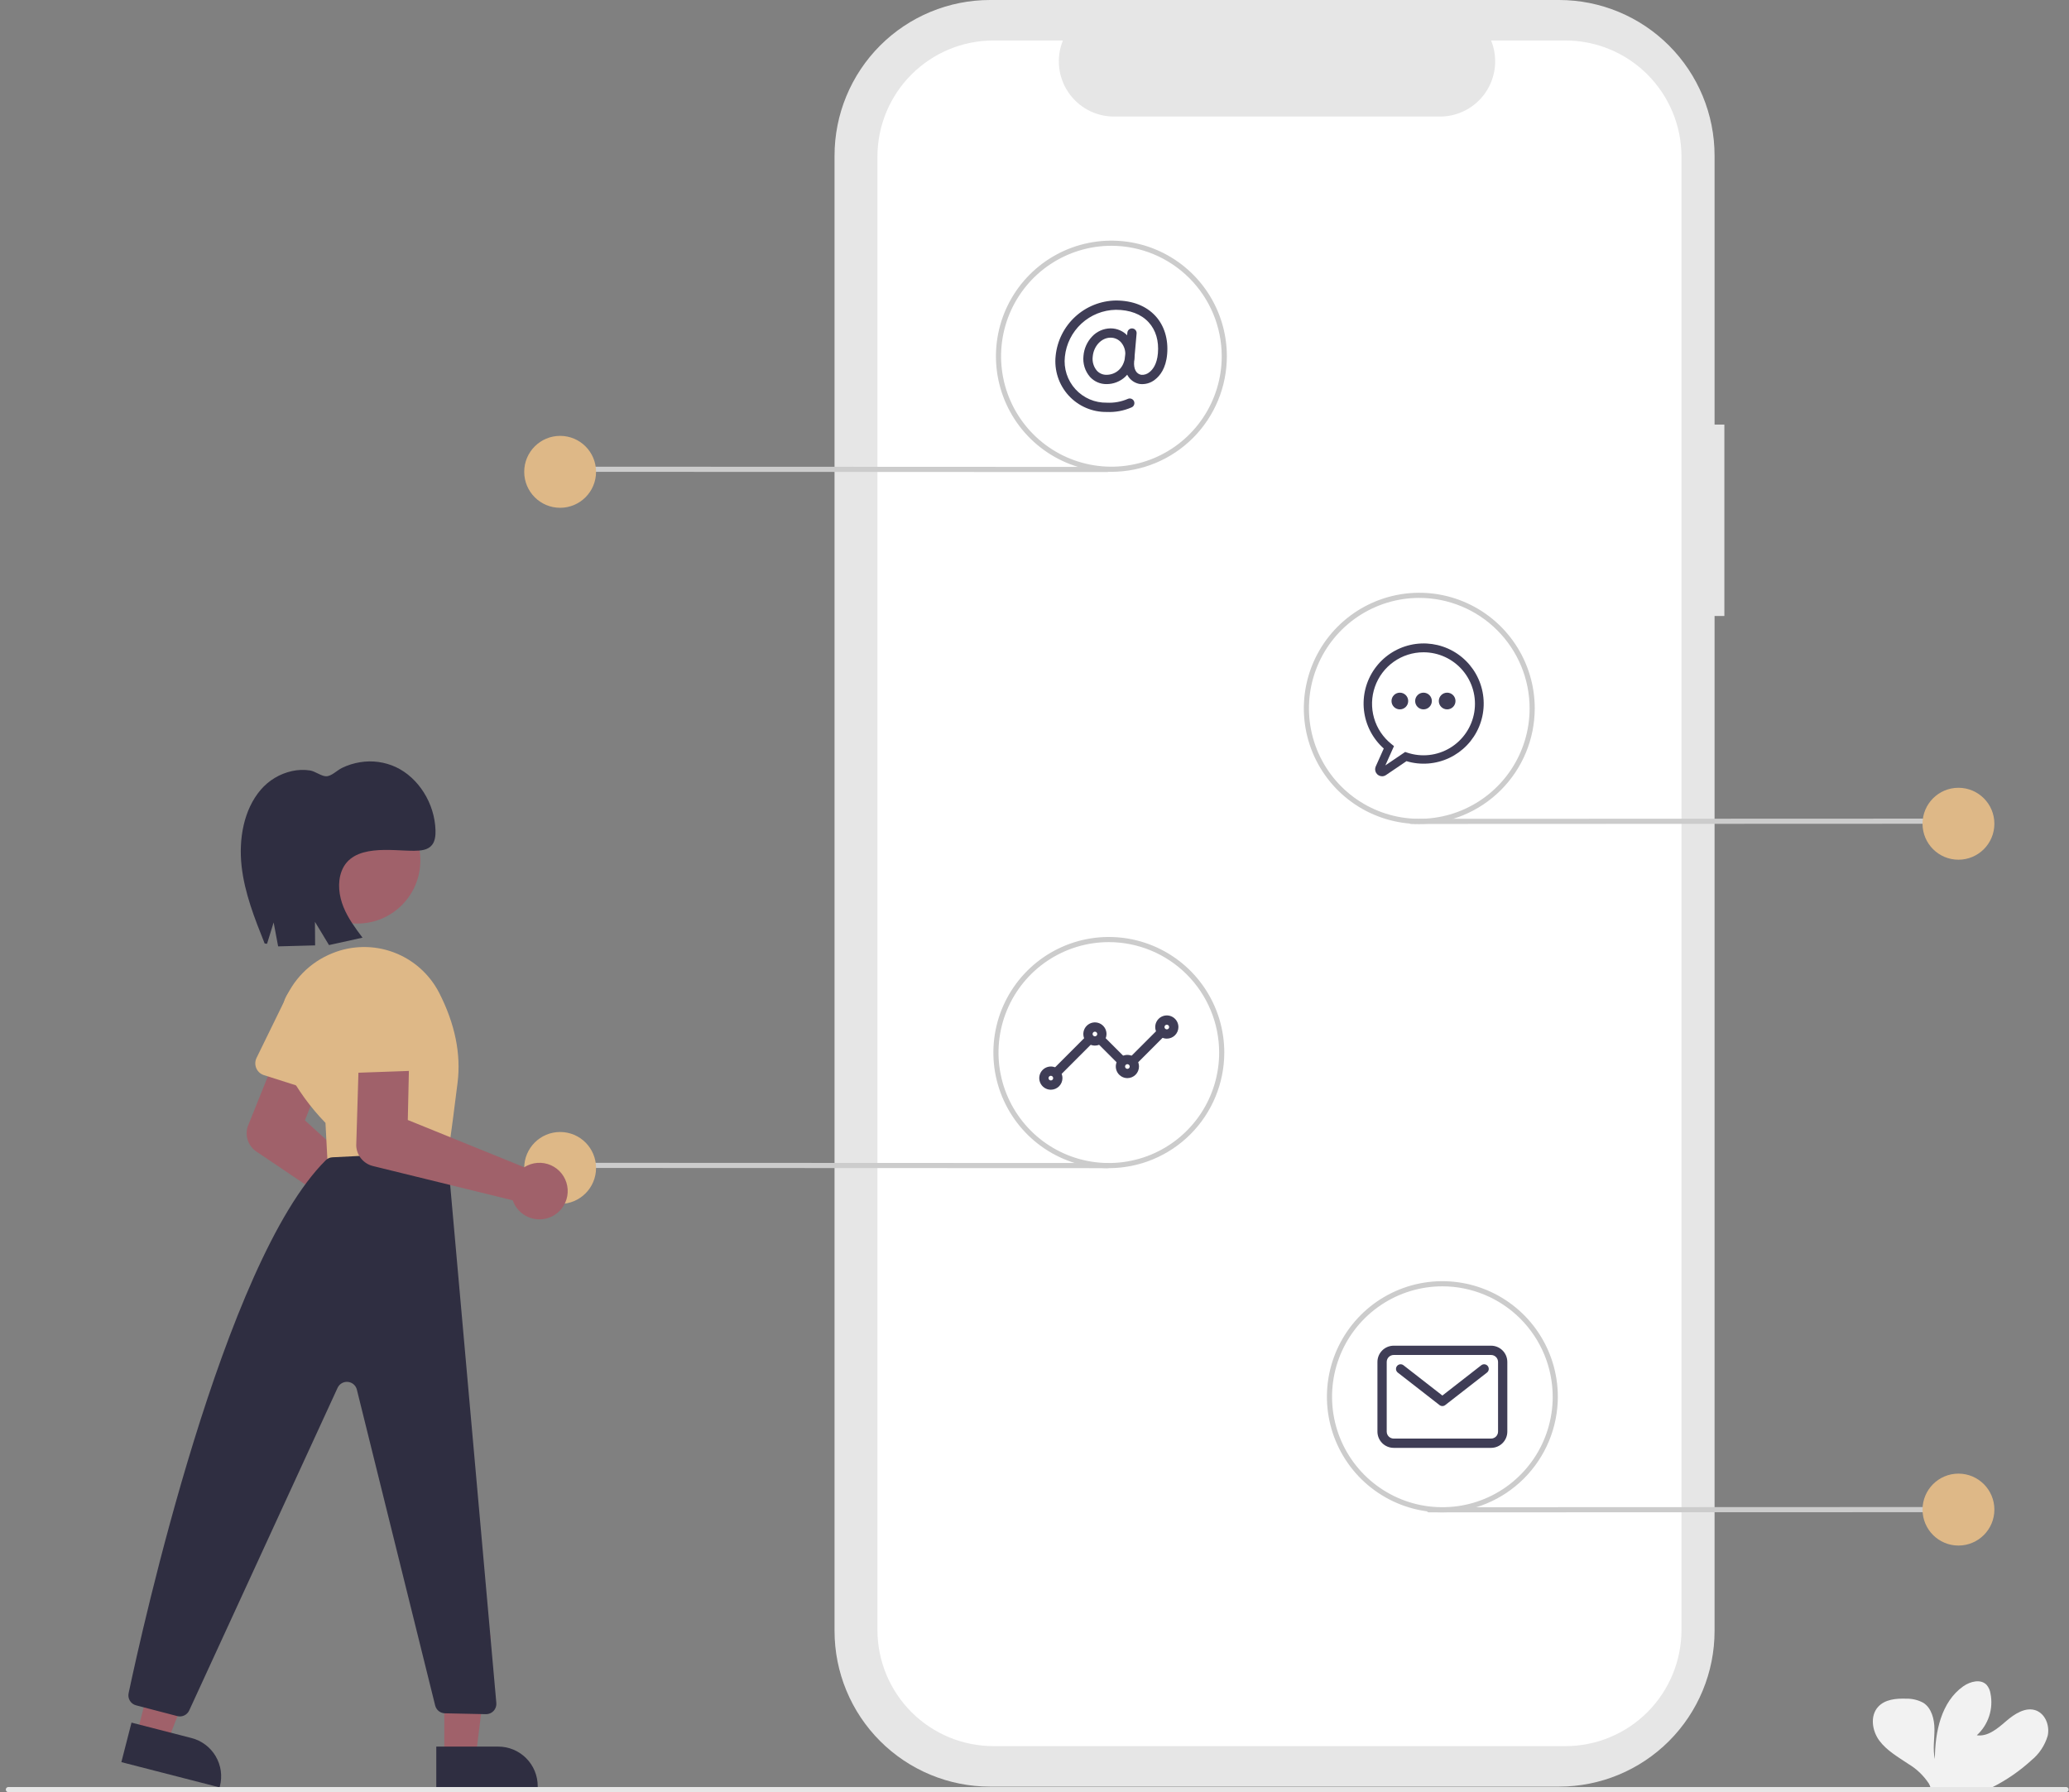 <svg width="336" height="291" viewBox="0 0 336 291" fill="none" xmlns="http://www.w3.org/2000/svg">
<rect x="0" y="0" width="336" height="291" fill="#808080" stroke="none"/>
<g clip-path="url(#clip0_489_4814)">
<path d="M280.033 68.939H278.441V25.273C278.441 18.57 275.781 12.142 271.046 7.402C266.312 2.663 259.89 4.42482e-06 253.194 0H160.775C157.459 0 154.176 0.654 151.113 1.924C148.05 3.194 145.267 5.056 142.922 7.402C140.578 9.749 138.718 12.535 137.449 15.602C136.18 18.668 135.527 21.954 135.527 25.273V264.829C135.527 271.532 138.187 277.96 142.922 282.7C147.657 287.44 154.079 290.103 160.775 290.103H253.194C259.89 290.102 266.311 287.44 271.046 282.7C275.781 277.96 278.441 271.532 278.441 264.829V100.021H280.033L280.033 68.939Z" fill="#E6E6E6"/>
<path d="M254.212 6.573H242.15C242.704 7.934 242.916 9.412 242.766 10.874C242.616 12.337 242.109 13.741 241.29 14.961C240.47 16.182 239.364 17.182 238.067 17.873C236.771 18.564 235.324 18.926 233.855 18.926H180.909C179.44 18.926 177.994 18.564 176.698 17.873C175.401 17.181 174.295 16.181 173.475 14.961C172.656 13.741 172.149 12.337 171.999 10.874C171.849 9.412 172.061 7.934 172.616 6.573H161.348C156.348 6.573 151.552 8.561 148.016 12.101C144.48 15.64 142.494 20.441 142.494 25.447V264.655C142.494 269.66 144.48 274.461 148.016 278.001C151.552 281.54 156.348 283.529 161.348 283.529H254.212C259.213 283.529 264.009 281.54 267.545 278.001C271.08 274.461 273.067 269.66 273.067 264.655V25.446C273.067 20.441 271.08 15.64 267.544 12.101C264.009 8.561 259.213 6.573 254.212 6.573Z" fill="white"/>
<path d="M179.691 62.368C179.187 62.373 178.689 62.271 178.227 62.07C177.766 61.869 177.352 61.573 177.013 61.201C176.61 60.735 176.307 60.19 176.125 59.601C175.943 59.011 175.884 58.391 175.953 57.778C176.049 56.61 176.538 55.51 177.339 54.657C177.724 54.24 178.19 53.906 178.709 53.676C179.227 53.446 179.787 53.325 180.354 53.319C180.882 53.317 181.404 53.426 181.886 53.639C182.369 53.852 182.801 54.164 183.155 54.555C183.557 55.009 183.86 55.542 184.045 56.119C184.231 56.697 184.295 57.307 184.233 57.91C184.159 59.149 183.625 60.315 182.737 61.181C181.91 61.951 180.82 62.376 179.691 62.368ZM180.354 54.828C178.88 54.828 177.606 56.182 177.454 57.91C177.403 58.315 177.437 58.725 177.552 59.116C177.667 59.507 177.862 59.87 178.124 60.183C178.322 60.401 178.564 60.574 178.834 60.691C179.104 60.808 179.396 60.865 179.691 60.86C181.07 60.86 182.545 59.907 182.733 57.778C182.776 57.383 182.737 56.983 182.619 56.603C182.5 56.224 182.304 55.873 182.044 55.574C181.83 55.337 181.569 55.149 181.278 55.02C180.987 54.892 180.673 54.826 180.354 54.828Z" fill="#3F3D56"/>
<path d="M179.739 66.893C178.574 66.912 177.418 66.682 176.348 66.22C175.278 65.758 174.318 65.073 173.532 64.211C172.747 63.349 172.153 62.329 171.791 61.22C171.429 60.111 171.307 58.938 171.433 57.778C171.68 55.343 172.81 53.084 174.611 51.428C176.411 49.772 178.755 48.835 181.2 48.794C183.912 48.794 186.144 49.667 187.653 51.317C189.085 52.882 189.755 55.085 189.541 57.52C189.338 59.827 188.36 61.028 187.576 61.63C187.229 61.913 186.829 62.122 186.4 62.245C185.97 62.368 185.52 62.403 185.077 62.347C183.836 62.127 182.465 60.999 182.681 58.546L183.08 54.009C183.098 53.811 183.195 53.628 183.348 53.5C183.501 53.372 183.698 53.31 183.896 53.328C184.095 53.346 184.278 53.441 184.406 53.593C184.535 53.746 184.597 53.943 184.581 54.142L184.182 58.678C184.074 59.898 184.507 60.714 185.34 60.862C185.819 60.899 186.294 60.745 186.66 60.433C187.204 60.015 187.885 59.148 188.04 57.388C188.22 55.35 187.702 53.603 186.542 52.336C185.326 51.006 183.478 50.303 181.2 50.303C179.132 50.342 177.15 51.137 175.627 52.538C174.104 53.94 173.146 55.85 172.934 57.909C172.826 58.861 172.923 59.825 173.218 60.736C173.513 61.647 173.999 62.484 174.643 63.192C175.288 63.9 176.076 64.461 176.955 64.84C177.833 65.218 178.783 65.403 179.739 65.385C180.919 65.448 182.098 65.234 183.18 64.76C183.364 64.683 183.571 64.683 183.755 64.759C183.94 64.835 184.087 64.981 184.164 65.164C184.241 65.348 184.242 65.555 184.167 65.74C184.092 65.925 183.947 66.073 183.764 66.15C182.497 66.703 181.12 66.957 179.739 66.893Z" fill="#3F3D56"/>
<path d="M171.786 174.682C171.637 174.682 171.491 174.637 171.367 174.555C171.243 174.472 171.147 174.354 171.09 174.216C171.033 174.078 171.018 173.927 171.047 173.78C171.076 173.634 171.147 173.5 171.253 173.394L176.149 168.493C176.291 168.353 176.482 168.275 176.681 168.276C176.88 168.276 177.07 168.356 177.211 168.497C177.351 168.637 177.431 168.828 177.432 169.027C177.432 169.226 177.354 169.417 177.215 169.559L172.318 174.461C172.248 174.531 172.165 174.586 172.074 174.624C171.982 174.662 171.884 174.682 171.786 174.682ZM184.215 172.796C184.066 172.796 183.921 172.752 183.797 172.669C183.673 172.586 183.576 172.469 183.519 172.331C183.462 172.193 183.447 172.041 183.477 171.895C183.506 171.749 183.577 171.615 183.683 171.509L187.826 167.362C187.968 167.222 188.159 167.144 188.357 167.145C188.556 167.145 188.747 167.225 188.887 167.365C189.028 167.506 189.107 167.697 189.108 167.896C189.109 168.095 189.031 168.286 188.891 168.428L184.748 172.575C184.678 172.646 184.595 172.701 184.504 172.739C184.412 172.777 184.314 172.797 184.215 172.796ZM181.955 172.796C181.856 172.797 181.758 172.777 181.667 172.739C181.576 172.701 181.493 172.646 181.423 172.575L178.409 169.559C178.339 169.489 178.282 169.406 178.244 169.314C178.205 169.223 178.185 169.124 178.185 169.025C178.185 168.925 178.204 168.827 178.242 168.735C178.28 168.643 178.335 168.559 178.406 168.489C178.476 168.419 178.559 168.363 178.651 168.325C178.743 168.287 178.842 168.268 178.941 168.268C179.04 168.268 179.139 168.288 179.23 168.327C179.322 168.366 179.405 168.422 179.475 168.493L182.488 171.509C182.593 171.615 182.665 171.749 182.694 171.895C182.723 172.041 182.708 172.193 182.651 172.331C182.594 172.469 182.498 172.586 182.374 172.669C182.25 172.752 182.104 172.796 181.955 172.796Z" fill="#3F3D56"/>
<path d="M189.488 168.649C189.116 168.649 188.752 168.538 188.442 168.331C188.132 168.124 187.891 167.83 187.748 167.485C187.606 167.141 187.569 166.762 187.641 166.396C187.714 166.03 187.893 165.694 188.157 165.431C188.42 165.167 188.756 164.987 189.121 164.915C189.486 164.842 189.865 164.879 190.209 165.022C190.553 165.165 190.847 165.406 191.054 165.716C191.261 166.026 191.372 166.391 191.372 166.764C191.371 167.263 191.172 167.743 190.819 168.096C190.466 168.45 189.988 168.648 189.488 168.649ZM189.488 166.387C189.414 166.387 189.341 166.409 189.279 166.45C189.217 166.492 189.169 166.55 189.14 166.619C189.112 166.688 189.104 166.764 189.119 166.837C189.133 166.91 189.169 166.978 189.222 167.03C189.275 167.083 189.342 167.119 189.415 167.133C189.488 167.148 189.564 167.141 189.632 167.112C189.701 167.083 189.76 167.035 189.801 166.973C189.843 166.911 189.865 166.838 189.865 166.764C189.865 166.664 189.825 166.568 189.754 166.497C189.684 166.426 189.588 166.387 189.488 166.387Z" fill="#3F3D56"/>
<path d="M183.085 175.059C182.713 175.059 182.349 174.948 182.039 174.741C181.729 174.534 181.488 174.239 181.346 173.895C181.203 173.55 181.166 173.171 181.238 172.806C181.311 172.44 181.49 172.104 181.754 171.84C182.017 171.577 182.353 171.397 182.718 171.324C183.083 171.252 183.462 171.289 183.806 171.432C184.15 171.574 184.444 171.816 184.651 172.126C184.858 172.436 184.969 172.8 184.969 173.173C184.968 173.673 184.77 174.152 184.417 174.506C184.063 174.859 183.585 175.058 183.085 175.059ZM183.085 172.796C183.011 172.796 182.938 172.818 182.876 172.86C182.814 172.901 182.766 172.96 182.737 173.029C182.709 173.098 182.701 173.174 182.716 173.247C182.731 173.32 182.766 173.387 182.819 173.44C182.872 173.493 182.939 173.529 183.012 173.543C183.085 173.558 183.161 173.55 183.23 173.522C183.298 173.493 183.357 173.445 183.399 173.383C183.44 173.321 183.462 173.248 183.462 173.173C183.462 173.073 183.422 172.978 183.352 172.907C183.281 172.836 183.185 172.796 183.085 172.796Z" fill="#3F3D56"/>
<path d="M177.812 169.78C177.44 169.78 177.075 169.67 176.766 169.463C176.456 169.255 176.215 168.961 176.072 168.616C175.93 168.272 175.892 167.893 175.965 167.527C176.038 167.162 176.217 166.826 176.48 166.562C176.744 166.298 177.079 166.119 177.445 166.046C177.81 165.973 178.189 166.011 178.533 166.153C178.877 166.296 179.171 166.538 179.378 166.848C179.585 167.158 179.695 167.522 179.695 167.895C179.695 168.395 179.496 168.874 179.143 169.227C178.79 169.581 178.311 169.78 177.812 169.78ZM177.812 167.518C177.738 167.518 177.665 167.54 177.603 167.581C177.541 167.623 177.493 167.682 177.464 167.751C177.436 167.82 177.428 167.895 177.443 167.969C177.457 168.042 177.493 168.109 177.546 168.162C177.598 168.214 177.665 168.25 177.739 168.265C177.812 168.279 177.887 168.272 177.956 168.243C178.025 168.215 178.084 168.166 178.125 168.104C178.167 168.042 178.189 167.97 178.189 167.895C178.189 167.795 178.149 167.699 178.078 167.629C178.008 167.558 177.912 167.518 177.812 167.518Z" fill="#3F3D56"/>
<path d="M170.655 176.944C170.283 176.944 169.919 176.833 169.609 176.626C169.299 176.419 169.058 176.125 168.915 175.78C168.773 175.436 168.735 175.057 168.808 174.691C168.881 174.325 169.06 173.989 169.324 173.726C169.587 173.462 169.923 173.282 170.288 173.21C170.653 173.137 171.032 173.174 171.376 173.317C171.72 173.46 172.014 173.701 172.221 174.011C172.428 174.321 172.539 174.686 172.539 175.059C172.538 175.558 172.339 176.038 171.986 176.391C171.633 176.744 171.155 176.943 170.655 176.944ZM170.655 174.682C170.581 174.682 170.508 174.704 170.446 174.745C170.384 174.787 170.336 174.845 170.307 174.914C170.279 174.983 170.271 175.059 170.286 175.132C170.3 175.205 170.336 175.273 170.389 175.325C170.442 175.378 170.509 175.414 170.582 175.428C170.655 175.443 170.731 175.435 170.799 175.407C170.868 175.378 170.927 175.33 170.968 175.268C171.01 175.206 171.032 175.133 171.032 175.059C171.032 174.959 170.992 174.863 170.922 174.792C170.851 174.721 170.755 174.682 170.655 174.682Z" fill="#3F3D56"/>
<path d="M242.149 235.097H226.329C225.63 235.096 224.96 234.818 224.465 234.323C223.971 233.828 223.693 233.157 223.692 232.458V221.146C223.693 220.446 223.971 219.776 224.465 219.281C224.96 218.786 225.63 218.508 226.329 218.507H242.149C242.848 218.508 243.518 218.786 244.012 219.281C244.507 219.776 244.785 220.446 244.785 221.146V232.458C244.785 233.157 244.507 233.828 244.012 234.323C243.518 234.818 242.848 235.096 242.149 235.097ZM226.329 220.015C226.029 220.015 225.742 220.135 225.53 220.347C225.318 220.559 225.199 220.846 225.199 221.146V232.458C225.199 232.758 225.318 233.045 225.53 233.257C225.742 233.469 226.029 233.588 226.329 233.589H242.149C242.448 233.588 242.736 233.469 242.947 233.257C243.159 233.045 243.278 232.758 243.279 232.458V221.146C243.278 220.846 243.159 220.559 242.947 220.347C242.736 220.135 242.448 220.015 242.149 220.015L226.329 220.015Z" fill="#3F3D56"/>
<path d="M234.239 228.31C234.071 228.31 233.908 228.254 233.776 228.151L226.996 222.873C226.918 222.812 226.853 222.736 226.804 222.65C226.755 222.564 226.724 222.469 226.711 222.371C226.699 222.273 226.706 222.173 226.733 222.078C226.759 221.982 226.804 221.893 226.864 221.815C226.925 221.736 227.001 221.671 227.087 221.622C227.173 221.573 227.267 221.542 227.365 221.529C227.464 221.517 227.563 221.524 227.659 221.55C227.754 221.577 227.843 221.622 227.921 221.682L234.239 226.601L240.556 221.682C240.634 221.622 240.724 221.577 240.819 221.55C240.914 221.524 241.014 221.517 241.112 221.529C241.21 221.542 241.305 221.573 241.391 221.622C241.477 221.671 241.553 221.736 241.613 221.815C241.674 221.893 241.719 221.982 241.745 222.078C241.771 222.173 241.778 222.273 241.766 222.371C241.754 222.469 241.722 222.564 241.674 222.65C241.625 222.736 241.559 222.812 241.481 222.873L234.701 228.151C234.569 228.254 234.406 228.31 234.239 228.31Z" fill="#3F3D56"/>
<path d="M319.207 245.537L232.065 245.571C231.955 245.571 231.849 245.527 231.77 245.449C231.692 245.371 231.648 245.265 231.648 245.154C231.648 245.044 231.692 244.938 231.77 244.859C231.849 244.781 231.955 244.737 232.065 244.737L319.207 244.703C319.318 244.703 319.424 244.747 319.502 244.825C319.58 244.903 319.624 245.009 319.624 245.12C319.624 245.23 319.58 245.336 319.502 245.415C319.424 245.493 319.318 245.537 319.207 245.537Z" fill="#CCCCCC"/>
<path d="M318.047 250.959C321.269 250.959 323.881 248.345 323.881 245.12C323.881 241.895 321.269 239.28 318.047 239.28C314.826 239.28 312.214 241.895 312.214 245.12C312.214 248.345 314.826 250.959 318.047 250.959Z" fill="#DEB887"/>
<path d="M317.124 133.755L229.149 133.79C229.038 133.79 228.932 133.746 228.854 133.667C228.776 133.589 228.732 133.483 228.732 133.373C228.732 133.262 228.776 133.156 228.854 133.078C228.932 132.999 229.038 132.955 229.149 132.955L317.124 132.921C317.235 132.921 317.341 132.965 317.419 133.043C317.497 133.121 317.541 133.227 317.541 133.338C317.541 133.449 317.497 133.555 317.419 133.633C317.341 133.711 317.235 133.755 317.124 133.755Z" fill="#CCCCCC"/>
<path d="M318.047 139.595C321.269 139.595 323.881 136.98 323.881 133.755C323.881 130.53 321.269 127.916 318.047 127.916C314.826 127.916 312.214 130.53 312.214 133.755C312.214 136.98 314.826 139.595 318.047 139.595Z" fill="#DEB887"/>
<path d="M91.888 76.613L179.863 76.648C179.974 76.648 180.08 76.604 180.158 76.525C180.236 76.447 180.28 76.341 180.28 76.231C180.28 76.12 180.236 76.014 180.158 75.936C180.08 75.857 179.974 75.813 179.863 75.813L91.888 75.779C91.777 75.779 91.671 75.823 91.593 75.901C91.515 75.979 91.471 76.085 91.471 76.196C91.471 76.306 91.515 76.413 91.593 76.491C91.671 76.569 91.777 76.613 91.888 76.613Z" fill="#CCCCCC"/>
<path d="M90.964 82.453C94.186 82.453 96.797 79.838 96.797 76.613C96.797 73.388 94.186 70.774 90.964 70.774C87.743 70.774 85.131 73.388 85.131 76.613C85.131 79.838 87.743 82.453 90.964 82.453Z" fill="#DEB887"/>
<path d="M91.888 189.646L179.863 189.68C179.974 189.68 180.08 189.636 180.158 189.558C180.236 189.48 180.28 189.374 180.28 189.263C180.28 189.153 180.236 189.046 180.158 188.968C180.08 188.89 179.974 188.846 179.863 188.846L91.888 188.812C91.777 188.812 91.671 188.855 91.593 188.934C91.515 189.012 91.471 189.118 91.471 189.229C91.471 189.339 91.515 189.445 91.593 189.524C91.671 189.602 91.777 189.646 91.888 189.646Z" fill="#CCCCCC"/>
<path d="M90.964 195.485C94.186 195.485 96.797 192.871 96.797 189.646C96.797 186.421 94.186 183.807 90.964 183.807C87.743 183.807 85.131 186.421 85.131 189.646C85.131 192.871 87.743 195.485 90.964 195.485Z" fill="#DEB887"/>
<path d="M234.239 245.571C230.53 245.571 226.905 244.47 223.822 242.408C220.738 240.346 218.335 237.414 216.916 233.985C215.497 230.555 215.126 226.781 215.849 223.14C216.573 219.499 218.358 216.155 220.981 213.53C223.603 210.905 226.944 209.118 230.581 208.393C234.218 207.669 237.988 208.041 241.414 209.461C244.84 210.882 247.769 213.288 249.829 216.374C251.889 219.461 252.989 223.09 252.989 226.802C252.983 231.778 251.006 236.549 247.491 240.068C243.976 243.586 239.21 245.566 234.239 245.571ZM234.239 208.867C230.695 208.867 227.231 209.919 224.285 211.89C221.338 213.86 219.042 216.661 217.686 219.939C216.33 223.216 215.975 226.822 216.666 230.301C217.358 233.78 219.064 236.976 221.57 239.484C224.075 241.992 227.268 243.7 230.743 244.392C234.219 245.084 237.821 244.729 241.095 243.372C244.369 242.014 247.167 239.716 249.136 236.766C251.105 233.817 252.155 230.349 252.155 226.802C252.15 222.047 250.261 217.488 246.902 214.126C243.543 210.764 238.989 208.872 234.239 208.867Z" fill="#CCCCCC"/>
<path d="M180.072 189.68C176.363 189.68 172.738 188.579 169.655 186.517C166.571 184.455 164.168 181.523 162.749 178.094C161.33 174.664 160.959 170.89 161.682 167.249C162.406 163.608 164.191 160.264 166.814 157.639C169.436 155.014 172.777 153.226 176.414 152.502C180.051 151.778 183.821 152.15 187.247 153.57C190.673 154.991 193.602 157.397 195.662 160.483C197.722 163.57 198.822 167.199 198.822 170.911C198.816 175.887 196.839 180.658 193.324 184.177C189.809 187.695 185.043 189.675 180.072 189.68ZM180.072 152.976C176.528 152.976 173.064 154.028 170.118 155.998C167.171 157.969 164.875 160.77 163.519 164.047C162.163 167.325 161.808 170.931 162.499 174.41C163.191 177.889 164.897 181.085 167.403 183.593C169.908 186.101 173.101 187.809 176.576 188.501C180.052 189.193 183.654 188.838 186.928 187.481C190.202 186.123 193 183.825 194.969 180.875C196.938 177.926 197.988 174.458 197.988 170.911C197.983 166.156 196.094 161.597 192.735 158.235C189.376 154.872 184.822 152.981 180.072 152.976Z" fill="#CCCCCC"/>
<path d="M230.489 133.79C226.78 133.79 223.155 132.689 220.072 130.626C216.988 128.564 214.585 125.633 213.166 122.203C211.747 118.773 211.376 114.999 212.099 111.359C212.823 107.718 214.608 104.373 217.231 101.748C219.853 99.123 223.194 97.336 226.831 96.612C230.468 95.887 234.238 96.259 237.664 97.68C241.09 99.1 244.019 101.506 246.079 104.593C248.139 107.679 249.239 111.308 249.239 115.02C249.233 119.996 247.256 124.767 243.741 128.286C240.226 131.805 235.46 133.784 230.489 133.79ZM230.489 97.085C226.945 97.085 223.481 98.137 220.535 100.108C217.588 102.079 215.292 104.88 213.936 108.157C212.58 111.434 212.225 115.04 212.916 118.519C213.608 121.998 215.314 125.194 217.82 127.702C220.325 130.211 223.518 131.919 226.993 132.611C230.469 133.303 234.071 132.948 237.345 131.59C240.619 130.233 243.417 127.934 245.386 124.984C247.355 122.035 248.405 118.568 248.405 115.02C248.4 110.265 246.511 105.706 243.152 102.344C239.793 98.982 235.239 97.091 230.489 97.085Z" fill="#CCCCCC"/>
<path d="M180.489 76.613C176.78 76.613 173.155 75.513 170.072 73.45C166.988 71.388 164.585 68.456 163.166 65.027C161.747 61.597 161.376 57.823 162.099 54.182C162.823 50.541 164.608 47.197 167.231 44.572C169.853 41.947 173.194 40.16 176.831 39.435C180.468 38.711 184.238 39.083 187.664 40.503C191.09 41.924 194.019 44.33 196.079 47.416C198.139 50.503 199.239 54.132 199.239 57.844C199.233 62.82 197.256 67.591 193.741 71.11C190.226 74.628 185.46 76.608 180.489 76.613ZM180.489 39.909C176.945 39.909 173.481 40.961 170.535 42.931C167.588 44.902 165.292 47.703 163.936 50.98C162.58 54.258 162.225 57.864 162.916 61.343C163.608 64.822 165.314 68.018 167.82 70.526C170.325 73.034 173.518 74.743 176.993 75.434C180.469 76.126 184.071 75.771 187.345 74.414C190.619 73.056 193.417 70.758 195.386 67.808C197.355 64.859 198.405 61.391 198.405 57.844C198.4 53.089 196.511 48.53 193.152 45.168C189.793 41.806 185.239 39.914 180.489 39.909Z" fill="#CCCCCC"/>
<path d="M62.819 203.784C62.306 203.393 61.882 202.898 61.573 202.332C61.264 201.765 61.078 201.14 61.026 200.497C61.015 200.347 61.012 200.197 61.016 200.047L41.613 186.966C40.978 186.533 40.499 185.907 40.249 185.18C39.998 184.453 39.989 183.665 40.222 182.932L49.496 159.869C49.895 158.876 50.671 158.082 51.654 157.66C52.636 157.239 53.746 157.224 54.739 157.62C55.732 158.016 56.529 158.789 56.953 159.771C57.378 160.753 57.397 161.864 57.006 162.86L49.518 181.917L64.627 195.654C64.827 195.609 65.029 195.577 65.233 195.561C66.4 195.468 67.558 195.825 68.47 196.56C69.382 197.294 69.978 198.35 70.137 199.511C70.296 200.672 70.005 201.85 69.325 202.803C68.644 203.756 67.625 204.413 66.476 204.638C66.181 204.694 65.882 204.723 65.581 204.724C64.582 204.724 63.611 204.394 62.819 203.784Z" fill="#A0616A"/>
<path d="M41.62 173.449C41.507 173.183 41.452 172.897 41.459 172.608C41.466 172.319 41.536 172.036 41.663 171.776L46.09 162.719C46.536 161.311 47.522 160.138 48.832 159.457C50.141 158.776 51.667 158.642 53.075 159.085C54.482 159.529 55.657 160.512 56.341 161.821C57.025 163.13 57.163 164.657 56.724 166.067L55.107 176.053C55.061 176.338 54.954 176.61 54.794 176.85C54.633 177.09 54.423 177.292 54.177 177.443C53.932 177.595 53.656 177.691 53.37 177.726C53.084 177.761 52.793 177.734 52.518 177.647L42.858 174.574C42.583 174.486 42.33 174.341 42.116 174.146C41.903 173.952 41.734 173.714 41.62 173.449Z" fill="#DEB887"/>
<path d="M72.155 285.272H77.263L79.693 265.549L72.154 265.549L72.155 285.272Z" fill="#A0616A"/>
<path d="M70.852 283.603L80.912 283.603H80.912C81.754 283.603 82.588 283.768 83.365 284.091C84.143 284.413 84.85 284.886 85.445 285.482C86.04 286.078 86.513 286.786 86.835 287.564C87.157 288.343 87.323 289.177 87.323 290.02V290.229L70.852 290.229L70.852 283.603Z" fill="#2F2E41"/>
<path d="M22.203 281.649L27.151 282.922L34.409 264.425L27.107 262.546L22.203 281.649Z" fill="#A0616A"/>
<path d="M21.357 279.708L31.1 282.214L31.1 282.214C31.916 282.424 32.682 282.792 33.355 283.298C34.028 283.805 34.595 284.439 35.023 285.164C35.452 285.89 35.733 286.692 35.852 287.527C35.97 288.361 35.923 289.211 35.714 290.027L35.662 290.229L19.709 286.125L21.357 279.708Z" fill="#2F2E41"/>
<path d="M58.032 149.963C63.684 149.963 68.266 145.376 68.266 139.718C68.266 134.061 63.684 129.474 58.032 129.474C52.38 129.474 47.798 134.061 47.798 139.718C47.798 145.376 52.38 149.963 58.032 149.963Z" fill="#A0616A"/>
<path d="M52.856 182.33C50.422 179.821 48.355 176.979 46.717 173.89C45.845 172.196 45.338 170.338 45.228 168.436C45.117 166.534 45.406 164.63 46.075 162.847C46.758 161.023 47.815 159.363 49.178 157.974C50.541 156.584 52.179 155.495 53.987 154.778C57.159 153.49 60.698 153.436 63.907 154.629C67.115 155.821 69.762 158.173 71.326 161.221C73.887 166.237 74.89 171.142 74.309 175.799C73.197 184.702 72.546 189.304 72.374 189.476L72.317 189.533L53.28 190.38L52.856 182.33Z" fill="#DEB887"/>
<path d="M53.987 187.916L71.023 187.067C71.453 187.046 71.875 187.192 72.2 187.475C72.525 187.758 72.728 188.156 72.766 188.586L80.603 276.522C80.624 276.756 80.595 276.992 80.519 277.213C80.443 277.435 80.321 277.638 80.161 277.81C80.001 277.981 79.806 278.117 79.591 278.208C79.374 278.299 79.142 278.344 78.908 278.339L72.252 278.197C71.886 278.189 71.532 278.061 71.246 277.832C70.96 277.603 70.758 277.287 70.67 276.931L57.955 225.644C57.871 225.308 57.686 225.007 57.424 224.781C57.163 224.556 56.837 224.417 56.494 224.385C56.15 224.352 55.804 224.427 55.505 224.6C55.206 224.773 54.968 225.034 54.823 225.348L30.727 277.735C30.564 278.09 30.28 278.377 29.926 278.545C29.573 278.712 29.171 278.75 28.793 278.651L22.095 276.902C21.68 276.794 21.323 276.531 21.097 276.166C20.872 275.802 20.796 275.364 20.884 274.945C23.088 264.531 36.289 204.891 52.91 188.384C53.199 188.1 53.583 187.934 53.987 187.916Z" fill="#2F2E41"/>
<path d="M86.248 197.789C85.632 197.599 85.063 197.281 84.578 196.856C84.093 196.431 83.703 195.909 83.433 195.323C83.37 195.186 83.315 195.047 83.267 194.904L60.546 189.331C59.801 189.144 59.136 188.721 58.65 188.126C58.164 187.53 57.884 186.793 57.851 186.025L58.602 161.175C58.635 160.106 59.089 159.093 59.866 158.358C60.643 157.623 61.679 157.226 62.748 157.254C63.816 157.282 64.831 157.733 65.568 158.507C66.305 159.282 66.706 160.318 66.682 161.388L66.225 181.86L85.142 189.534C85.314 189.423 85.493 189.323 85.678 189.236H85.678C86.353 188.923 87.095 188.779 87.839 188.817C88.582 188.854 89.306 189.072 89.947 189.452C90.587 189.833 91.126 190.363 91.516 190.998C91.906 191.633 92.135 192.353 92.185 193.097C92.234 193.841 92.102 194.586 91.8 195.267C91.498 195.948 91.035 196.545 90.45 197.007C89.866 197.469 89.178 197.782 88.446 197.918C87.714 198.054 86.96 198.01 86.248 197.789V197.789Z" fill="#A0616A"/>
<path d="M56.179 173.558C55.983 173.346 55.835 173.094 55.745 172.82C55.655 172.546 55.625 172.255 55.657 171.968L56.783 161.948C56.731 160.472 57.266 159.035 58.27 157.953C59.274 156.871 60.666 156.231 62.141 156.175C63.615 156.119 65.052 156.65 66.136 157.652C67.22 158.654 67.862 160.046 67.923 161.522L69.756 171.47C69.808 171.754 69.799 172.046 69.728 172.326C69.657 172.606 69.527 172.867 69.347 173.092C69.166 173.318 68.939 173.501 68.681 173.63C68.424 173.76 68.141 173.832 67.853 173.842L57.722 174.2C57.434 174.211 57.147 174.159 56.881 174.048C56.614 173.937 56.375 173.77 56.179 173.558Z" fill="#DEB887"/>
<path d="M43.368 153.244L44.438 149.784L45.169 153.667L51.174 153.507L51.147 149.679L53.43 153.457L58.872 152.253C57.709 150.702 56.533 149.128 55.789 147.3C55.045 145.472 54.775 143.328 55.469 141.478C57.187 136.903 63.699 138.183 67.261 138.144C68.3 138.133 69.473 138.058 70.154 137.207C70.666 136.567 70.75 135.651 70.724 134.804C70.591 130.444 67.975 126.283 64.278 124.55C62.468 123.716 60.45 123.442 58.484 123.764C57.459 123.926 56.463 124.24 55.529 124.696C54.697 125.103 53.823 126.072 52.927 126.046C52.174 126.024 51.177 125.239 50.358 125.104C49.371 124.952 48.364 124.987 47.39 125.208C45.432 125.645 43.668 126.702 42.358 128.222C39.575 131.46 38.748 136.231 39.233 140.623C39.718 145.015 41.359 149.146 42.982 153.205" fill="#2F2E41"/>
<path d="M335.526 291H1.36C1.249 291 1.143 290.956 1.065 290.878C0.987 290.8 0.943 290.694 0.943 290.583C0.943 290.472 0.987 290.366 1.065 290.288C1.143 290.21 1.249 290.166 1.36 290.166H335.526C335.637 290.166 335.743 290.21 335.821 290.288C335.899 290.366 335.943 290.472 335.943 290.583C335.943 290.694 335.899 290.8 335.821 290.878C335.743 290.956 335.637 291 335.526 291Z" fill="#E6E6E6"/>
<path d="M329.889 285.831C331.16 284.798 332.087 283.402 332.545 281.828C332.884 280.236 332.206 278.366 330.691 277.75C328.989 277.092 327.17 278.276 325.793 279.467C324.417 280.658 322.833 282.022 321.027 281.766C321.952 280.922 322.643 279.853 323.032 278.662C323.421 277.472 323.495 276.201 323.248 274.973C323.173 274.462 322.957 273.982 322.625 273.588C321.684 272.577 319.969 273.013 318.834 273.809C315.237 276.344 314.234 281.233 314.22 285.637C313.853 284.044 314.158 282.389 314.151 280.79C314.144 279.19 313.694 277.327 312.324 276.482C311.475 276.026 310.521 275.799 309.557 275.824C307.938 275.769 306.14 275.928 305.033 277.113C303.649 278.581 304.016 281.053 305.213 282.652C306.41 284.252 308.222 285.284 309.889 286.406C311.232 287.203 312.377 288.294 313.237 289.598C313.34 289.778 313.423 289.969 313.487 290.166H323.621C325.897 289.011 328.005 287.553 329.889 285.831Z" fill="#F2F2F2"/>
<path d="M224.445 126.047C224.257 126.046 224.072 125.998 223.906 125.908C223.741 125.817 223.601 125.687 223.499 125.528C223.397 125.37 223.336 125.188 223.321 125C223.307 124.812 223.339 124.624 223.416 124.452L224.72 121.54C222.923 119.942 221.779 117.738 221.506 115.348C221.234 112.958 221.852 110.552 223.243 108.59C224.633 106.629 226.699 105.25 229.042 104.719C231.386 104.187 233.842 104.541 235.942 105.711C238.041 106.882 239.635 108.786 240.417 111.061C241.2 113.335 241.116 115.818 240.183 118.034C239.249 120.251 237.531 122.044 235.357 123.07C233.184 124.096 230.709 124.283 228.407 123.595L225.079 125.85C224.892 125.978 224.672 126.047 224.445 126.047ZM231.173 105.915C229.439 105.914 227.749 106.453 226.335 107.457C224.921 108.461 223.855 109.88 223.283 111.518C222.711 113.156 222.663 114.931 223.144 116.598C223.625 118.265 224.613 119.74 225.969 120.82L226.38 121.148L224.977 124.281L228.196 122.1L228.514 122.207C229.663 122.593 230.881 122.724 232.085 122.592C233.289 122.46 234.45 122.068 235.488 121.442C236.525 120.816 237.414 119.972 238.093 118.967C238.772 117.963 239.225 116.824 239.421 115.627C239.616 114.43 239.549 113.205 239.224 112.037C238.899 110.869 238.325 109.785 237.54 108.861C236.756 107.938 235.78 107.196 234.68 106.687C233.581 106.178 232.384 105.915 231.173 105.915Z" fill="#3F3D56"/>
<path d="M231.173 115.185C231.921 115.185 232.528 114.578 232.528 113.829C232.528 113.08 231.921 112.472 231.173 112.472C230.424 112.472 229.817 113.08 229.817 113.829C229.817 114.578 230.424 115.185 231.173 115.185Z" fill="#3F3D56"/>
<path d="M227.333 115.185C228.081 115.185 228.688 114.578 228.688 113.829C228.688 113.08 228.081 112.472 227.333 112.472C226.584 112.472 225.978 113.08 225.978 113.829C225.978 114.578 226.584 115.185 227.333 115.185Z" fill="#3F3D56"/>
<path d="M235.012 115.185C235.761 115.185 236.368 114.578 236.368 113.829C236.368 113.08 235.761 112.472 235.012 112.472C234.264 112.472 233.657 113.08 233.657 113.829C233.657 114.578 234.264 115.185 235.012 115.185Z" fill="#3F3D56"/>
</g>
<defs>
<clipPath id="clip0_489_4814">
<rect width="335" height="291" fill="white" transform="translate(0.943)"/>
</clipPath>
</defs>
</svg>
